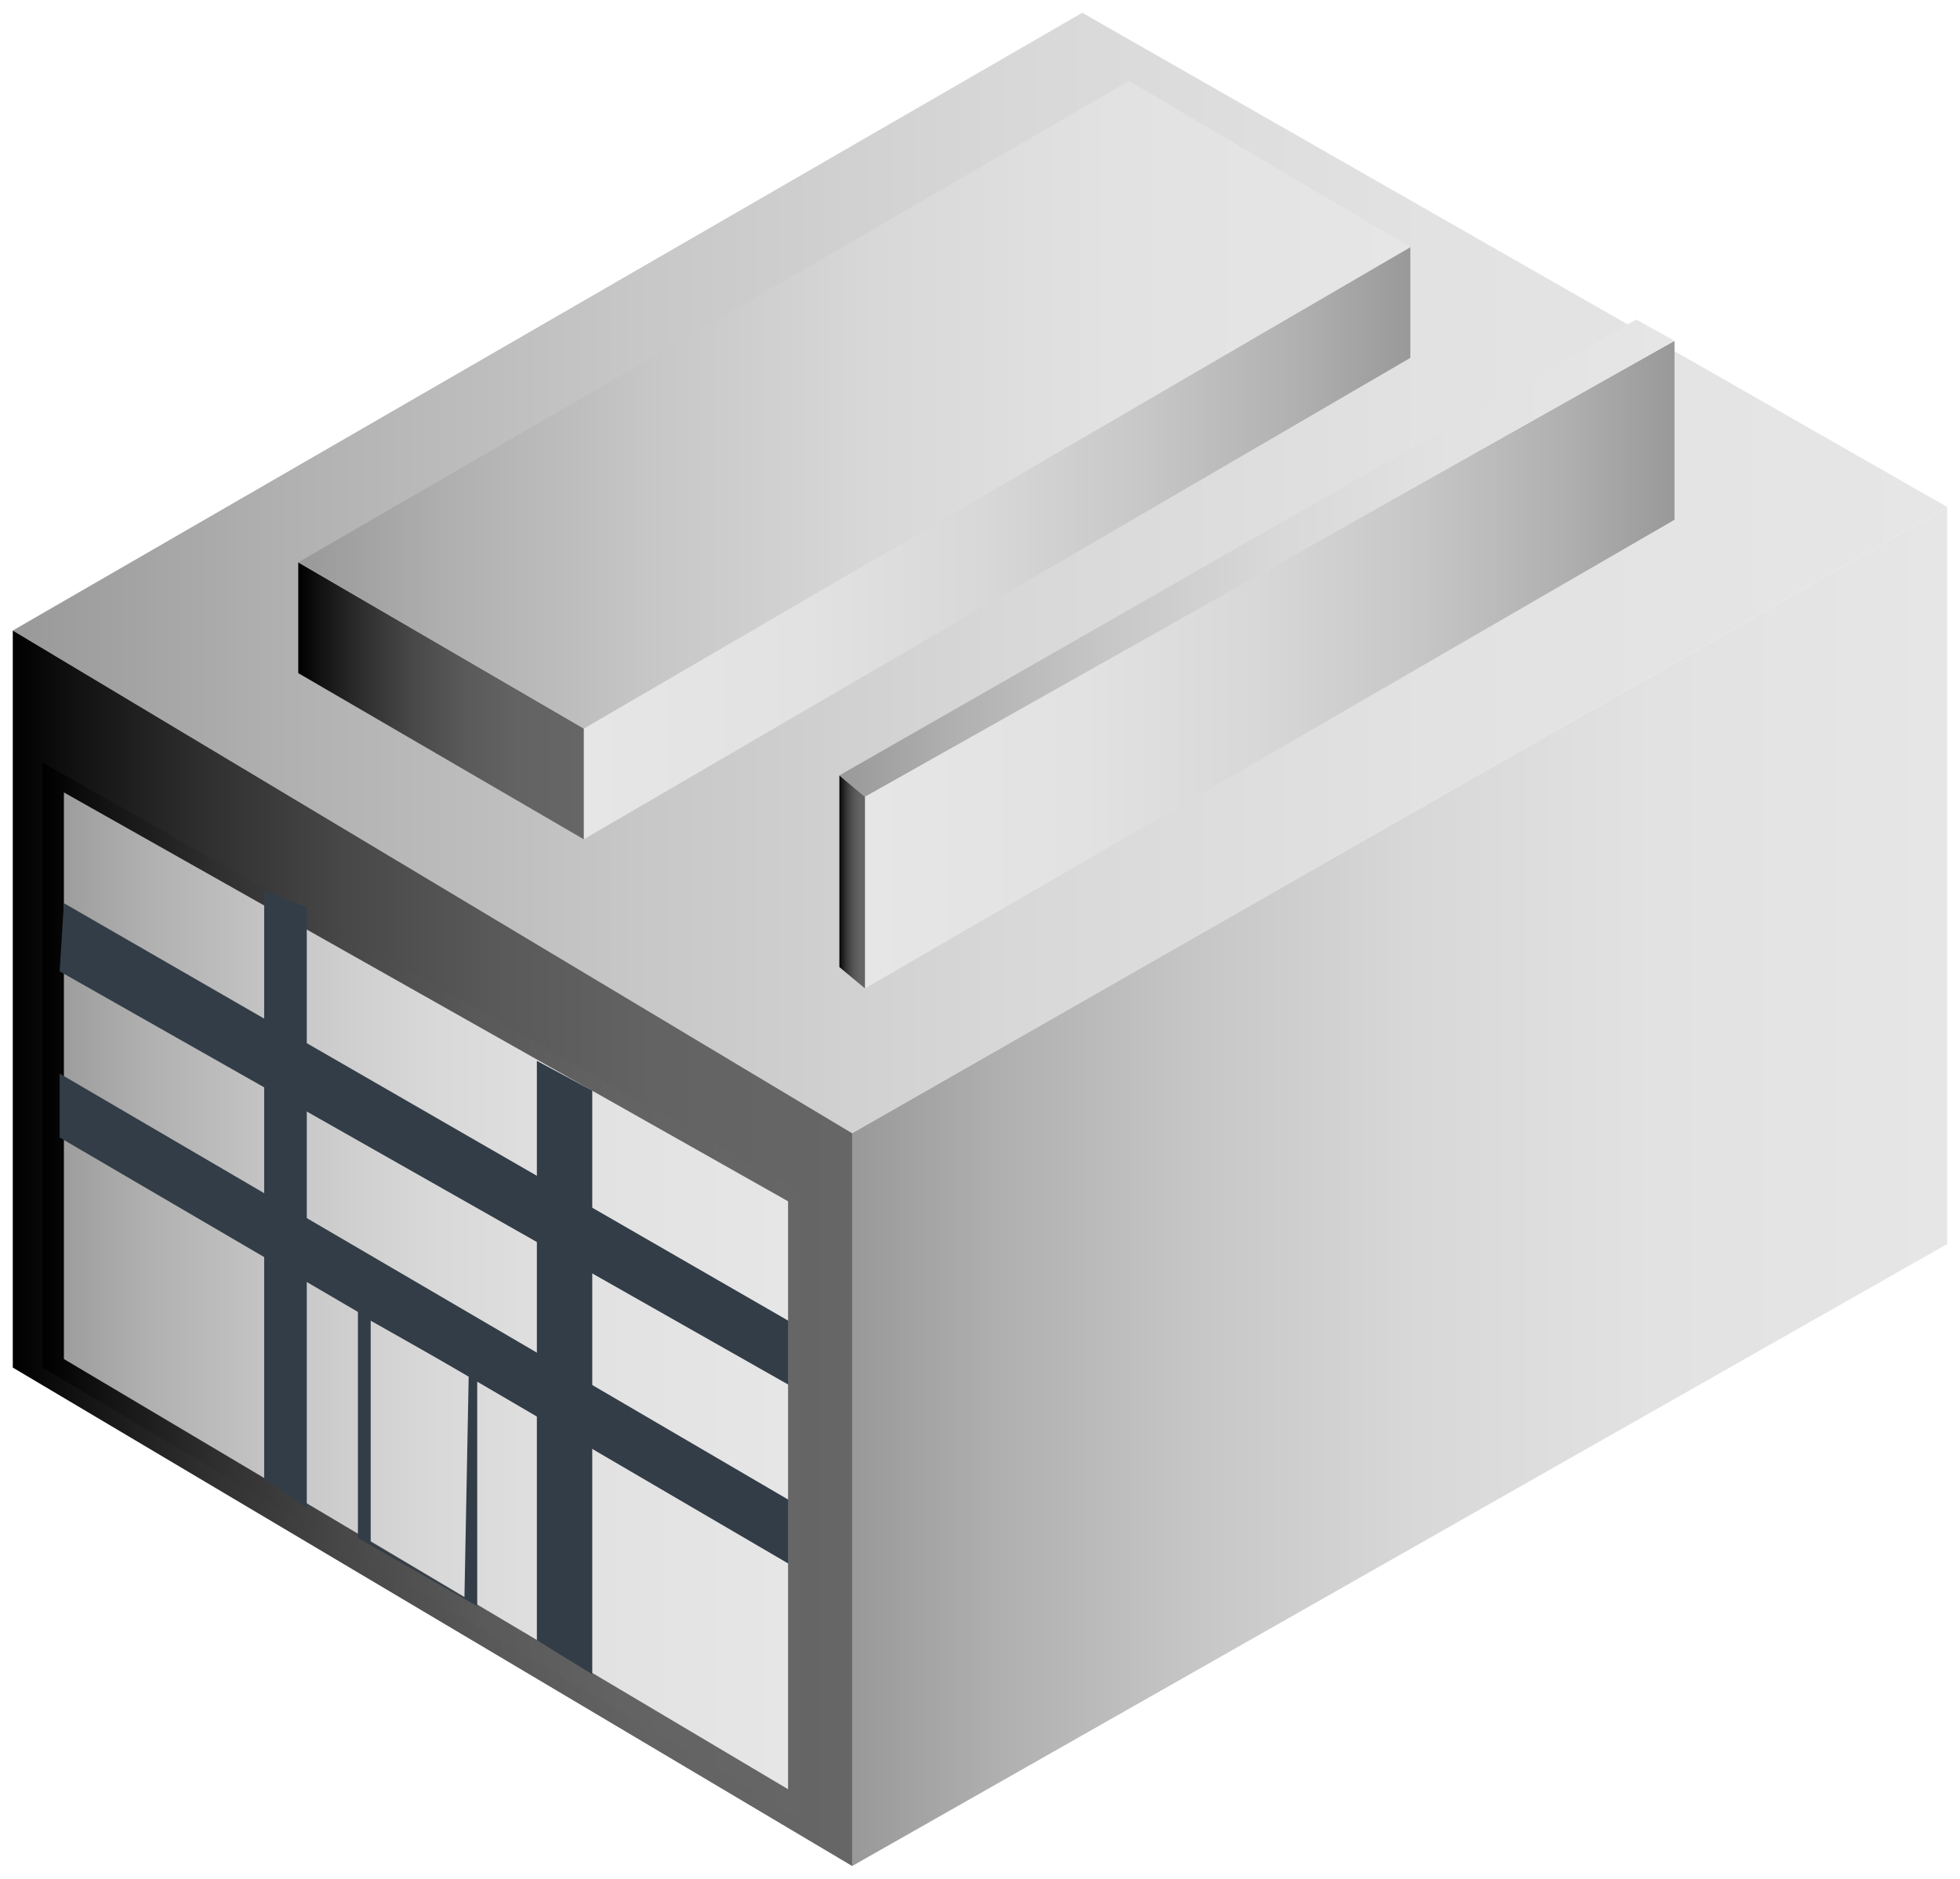 <?xml version="1.0" encoding="utf-8"?>
<!-- Generator: Adobe Illustrator 28.2.0, SVG Export Plug-In . SVG Version: 6.00 Build 0)  -->
<svg version="1.1" id="Layer_1" xmlns="http://www.w3.org/2000/svg" xmlns:xlink="http://www.w3.org/1999/xlink" x="0px" y="0px"
	 viewBox="0 0 46 44.1" style="enable-background:new 0 0 46 44.1;" xml:space="preserve">
<style type="text/css">
	.st0{fill:url(#SVGID_1_);}
	.st1{fill:url(#SVGID_00000049221138159576793590000013707794102297967007_);}
	.st2{fill:url(#SVGID_00000109744969193302516780000009600273577461877888_);}
	.st3{fill:url(#SVGID_00000034812115046622444020000000096408257275483291_);}
	.st4{fill:url(#SVGID_00000126290148245082257780000007975255338734576028_);}
	.st5{fill:url(#SVGID_00000051375102138713643420000017755537189393165194_);}
	.st6{fill:url(#SVGID_00000038406415623920989810000004708205777313384067_);}
	.st7{fill:url(#SVGID_00000049927233094237830740000009812370550196180143_);}
	.st8{fill:url(#SVGID_00000114788047117191661800000014814650262056852649_);}
	.st9{fill:url(#SVGID_00000109001121055314917330000005496468129346567582_);}
	.st10{fill:#333D47;}
	.st11{fill:url(#SVGID_00000128443408412414830690000000203082063818437279_);}
</style>
<g>
	<g>
		<g>
			<linearGradient id="SVGID_1_" gradientUnits="userSpaceOnUse" x1="0.316" y1="13.45" x2="45.684" y2="13.45">
				<stop  offset="0" style="stop-color:#999999"/>
				<stop  offset="0.137" style="stop-color:#B0B0B0"/>
				<stop  offset="0.321" style="stop-color:#C7C7C7"/>
				<stop  offset="0.518" style="stop-color:#D8D8D8"/>
				<stop  offset="0.733" style="stop-color:#E2E2E2"/>
				<stop  offset="1" style="stop-color:#E6E6E6"/>
			</linearGradient>
			<polygon class="st0" points="25.4,0.3 0.3,14.8 20,26.6 45.7,11.9 			"/>
			<g>
				<g>
					
						<linearGradient id="SVGID_00000018195999233279727260000014697971487078522010_" gradientUnits="userSpaceOnUse" x1="20.024" y1="27.862" x2="45.684" y2="27.862">
						<stop  offset="0" style="stop-color:#999999"/>
						<stop  offset="0.137" style="stop-color:#B0B0B0"/>
						<stop  offset="0.321" style="stop-color:#C7C7C7"/>
						<stop  offset="0.518" style="stop-color:#D8D8D8"/>
						<stop  offset="0.733" style="stop-color:#E2E2E2"/>
						<stop  offset="1" style="stop-color:#E6E6E6"/>
					</linearGradient>
					<path style="fill:url(#SVGID_00000018195999233279727260000014697971487078522010_);" d="M20,26.6v17.2l25.7-14.6V11.9L20,26.6
						z"/>
				</g>
			</g>
			
				<linearGradient id="SVGID_00000164478433590911281000000001497843952910911422_" gradientUnits="userSpaceOnUse" x1="0.316" y1="29.283" x2="20.024" y2="29.283">
				<stop  offset="0" style="stop-color:#000000"/>
				<stop  offset="7.606477e-02" style="stop-color:#121212"/>
				<stop  offset="0.233" style="stop-color:#303030"/>
				<stop  offset="0.397" style="stop-color:#484848"/>
				<stop  offset="0.572" style="stop-color:#595959"/>
				<stop  offset="0.762" style="stop-color:#636363"/>
				<stop  offset="1" style="stop-color:#666666"/>
			</linearGradient>
			<path style="fill:url(#SVGID_00000164478433590911281000000001497843952910911422_);" d="M0.3,14.8v17.3L20,43.8V26.6L0.3,14.8z
				 M19.8,43.4"/>
			<g>
				
					<linearGradient id="SVGID_00000113346778016886981670000015769931366876414622_" gradientUnits="userSpaceOnUse" x1="13.713" y1="12.726" x2="33.129" y2="12.726">
					<stop  offset="0" style="stop-color:#E6E6E6"/>
					<stop  offset="0.268" style="stop-color:#E2E2E2"/>
					<stop  offset="0.482" style="stop-color:#D8D8D8"/>
					<stop  offset="0.679" style="stop-color:#C7C7C7"/>
					<stop  offset="0.864" style="stop-color:#B0B0B0"/>
					<stop  offset="1" style="stop-color:#999999"/>
				</linearGradient>
				<polygon style="fill:url(#SVGID_00000113346778016886981670000015769931366876414622_);" points="13.7,17.1 13.7,19.7 33.1,8.4 
					33.1,5.8 				"/>
				
					<linearGradient id="SVGID_00000012451961676749467760000014655169913735850125_" gradientUnits="userSpaceOnUse" x1="7.021" y1="16.458" x2="13.713" y2="16.458">
					<stop  offset="0" style="stop-color:#000000"/>
					<stop  offset="7.606477e-02" style="stop-color:#121212"/>
					<stop  offset="0.233" style="stop-color:#303030"/>
					<stop  offset="0.397" style="stop-color:#484848"/>
					<stop  offset="0.572" style="stop-color:#595959"/>
					<stop  offset="0.762" style="stop-color:#636363"/>
					<stop  offset="1" style="stop-color:#666666"/>
				</linearGradient>
				<polygon style="fill:url(#SVGID_00000012451961676749467760000014655169913735850125_);" points="7,13.2 7,15.8 13.7,19.7 
					13.7,17.1 				"/>
				
					<linearGradient id="SVGID_00000144325645929893459920000017611188489044882617_" gradientUnits="userSpaceOnUse" x1="7.021" y1="9.5" x2="33.129" y2="9.5">
					<stop  offset="0" style="stop-color:#999999"/>
					<stop  offset="0.137" style="stop-color:#B0B0B0"/>
					<stop  offset="0.321" style="stop-color:#C7C7C7"/>
					<stop  offset="0.518" style="stop-color:#D8D8D8"/>
					<stop  offset="0.733" style="stop-color:#E2E2E2"/>
					<stop  offset="1" style="stop-color:#E6E6E6"/>
				</linearGradient>
				<polygon style="fill:url(#SVGID_00000144325645929893459920000017611188489044882617_);" points="26.5,1.9 7,13.2 13.7,17.1 
					33.1,5.8 				"/>
			</g>
			<g>
				
					<linearGradient id="SVGID_00000020370750814100017850000007276553129259698065_" gradientUnits="userSpaceOnUse" x1="20.34" y1="15.559" x2="39.276" y2="15.559">
					<stop  offset="0" style="stop-color:#E6E6E6"/>
					<stop  offset="0.268" style="stop-color:#E2E2E2"/>
					<stop  offset="0.482" style="stop-color:#D8D8D8"/>
					<stop  offset="0.679" style="stop-color:#C7C7C7"/>
					<stop  offset="0.864" style="stop-color:#B0B0B0"/>
					<stop  offset="1" style="stop-color:#999999"/>
				</linearGradient>
				<polygon style="fill:url(#SVGID_00000020370750814100017850000007276553129259698065_);" points="20.3,18.7 20.3,23.2 
					39.3,12.2 39.3,8 				"/>
				
					<linearGradient id="SVGID_00000082333102104327289340000017065587222840631176_" gradientUnits="userSpaceOnUse" x1="19.691" y1="20.698" x2="20.34" y2="20.698">
					<stop  offset="0" style="stop-color:#000000"/>
					<stop  offset="7.606477e-02" style="stop-color:#121212"/>
					<stop  offset="0.233" style="stop-color:#303030"/>
					<stop  offset="0.397" style="stop-color:#484848"/>
					<stop  offset="0.572" style="stop-color:#595959"/>
					<stop  offset="0.762" style="stop-color:#636363"/>
					<stop  offset="1" style="stop-color:#666666"/>
				</linearGradient>
				<polygon style="fill:url(#SVGID_00000082333102104327289340000017065587222840631176_);" points="19.7,18.2 19.7,22.7 
					20.3,23.2 20.3,18.7 				"/>
			</g>
			<g>
				
					<linearGradient id="SVGID_00000013879147231066597060000004185928760316805257_" gradientUnits="userSpaceOnUse" x1="1.068" y1="30.081" x2="18.502" y2="30.081">
					<stop  offset="0" style="stop-color:#999999"/>
					<stop  offset="0.137" style="stop-color:#B0B0B0"/>
					<stop  offset="0.321" style="stop-color:#C7C7C7"/>
					<stop  offset="0.518" style="stop-color:#D8D8D8"/>
					<stop  offset="0.733" style="stop-color:#E2E2E2"/>
					<stop  offset="1" style="stop-color:#E6E6E6"/>
				</linearGradient>
				<polygon style="fill:url(#SVGID_00000013879147231066597060000004185928760316805257_);" points="1.1,18 1.1,31.8 18.5,42.2 
					18.5,27.9 				"/>
				
					<linearGradient id="SVGID_00000105422751906900309480000015082211408956531629_" gradientUnits="userSpaceOnUse" x1="1.048" y1="30.313" x2="18.883" y2="30.313">
					<stop  offset="0" style="stop-color:#000000"/>
					<stop  offset="7.606477e-02" style="stop-color:#121212"/>
					<stop  offset="0.233" style="stop-color:#303030"/>
					<stop  offset="0.397" style="stop-color:#484848"/>
					<stop  offset="0.572" style="stop-color:#595959"/>
					<stop  offset="0.762" style="stop-color:#636363"/>
					<stop  offset="1" style="stop-color:#666666"/>
				</linearGradient>
				<path style="fill:url(#SVGID_00000105422751906900309480000015082211408956531629_);" d="M1,17.9v14.2l17.8,10.6V28L1,17.9z
					 M18.5,42l-17-10.1V18.6l17,9.6V42z"/>
				<g>
					<g>
						<polygon class="st10" points="12.6,24.9 12.6,38.5 13.9,39.3 13.9,25.6 						"/>
					</g>
					<polygon class="st10" points="6.2,20.9 7.2,21.3 7.2,35.4 6.2,34.7 					"/>
					<g>
						<polyline class="st10" points="18.5,36.7 1.4,26.7 1.4,25.2 18.5,35.2 						"/>
					</g>
					<g>
						<polyline class="st10" points="18.5,31 1.5,21.2 1.4,22.8 18.5,32.5 						"/>
					</g>
					<g>
						<path class="st10" d="M8.4,30.6l0,5.5l2.8,1.6l0-5.5L8.4,30.6z M10.9,37.5l-2.2-1.3l0-5.2l2.3,1.3L10.9,37.5z"/>
					</g>
				</g>
			</g>
		</g>
	</g>
	
		<linearGradient id="SVGID_00000076581481574876108350000002991845178619109264_" gradientUnits="userSpaceOnUse" x1="19.691" y1="13.108" x2="39.276" y2="13.108">
		<stop  offset="0" style="stop-color:#999999"/>
		<stop  offset="0.137" style="stop-color:#B0B0B0"/>
		<stop  offset="0.321" style="stop-color:#C7C7C7"/>
		<stop  offset="0.518" style="stop-color:#D8D8D8"/>
		<stop  offset="0.733" style="stop-color:#E2E2E2"/>
		<stop  offset="1" style="stop-color:#E6E6E6"/>
	</linearGradient>
	<polygon style="fill:url(#SVGID_00000076581481574876108350000002991845178619109264_);" points="39.3,8 20.3,18.7 19.7,18.2 
		38.4,7.5 	"/>
</g>
</svg>
